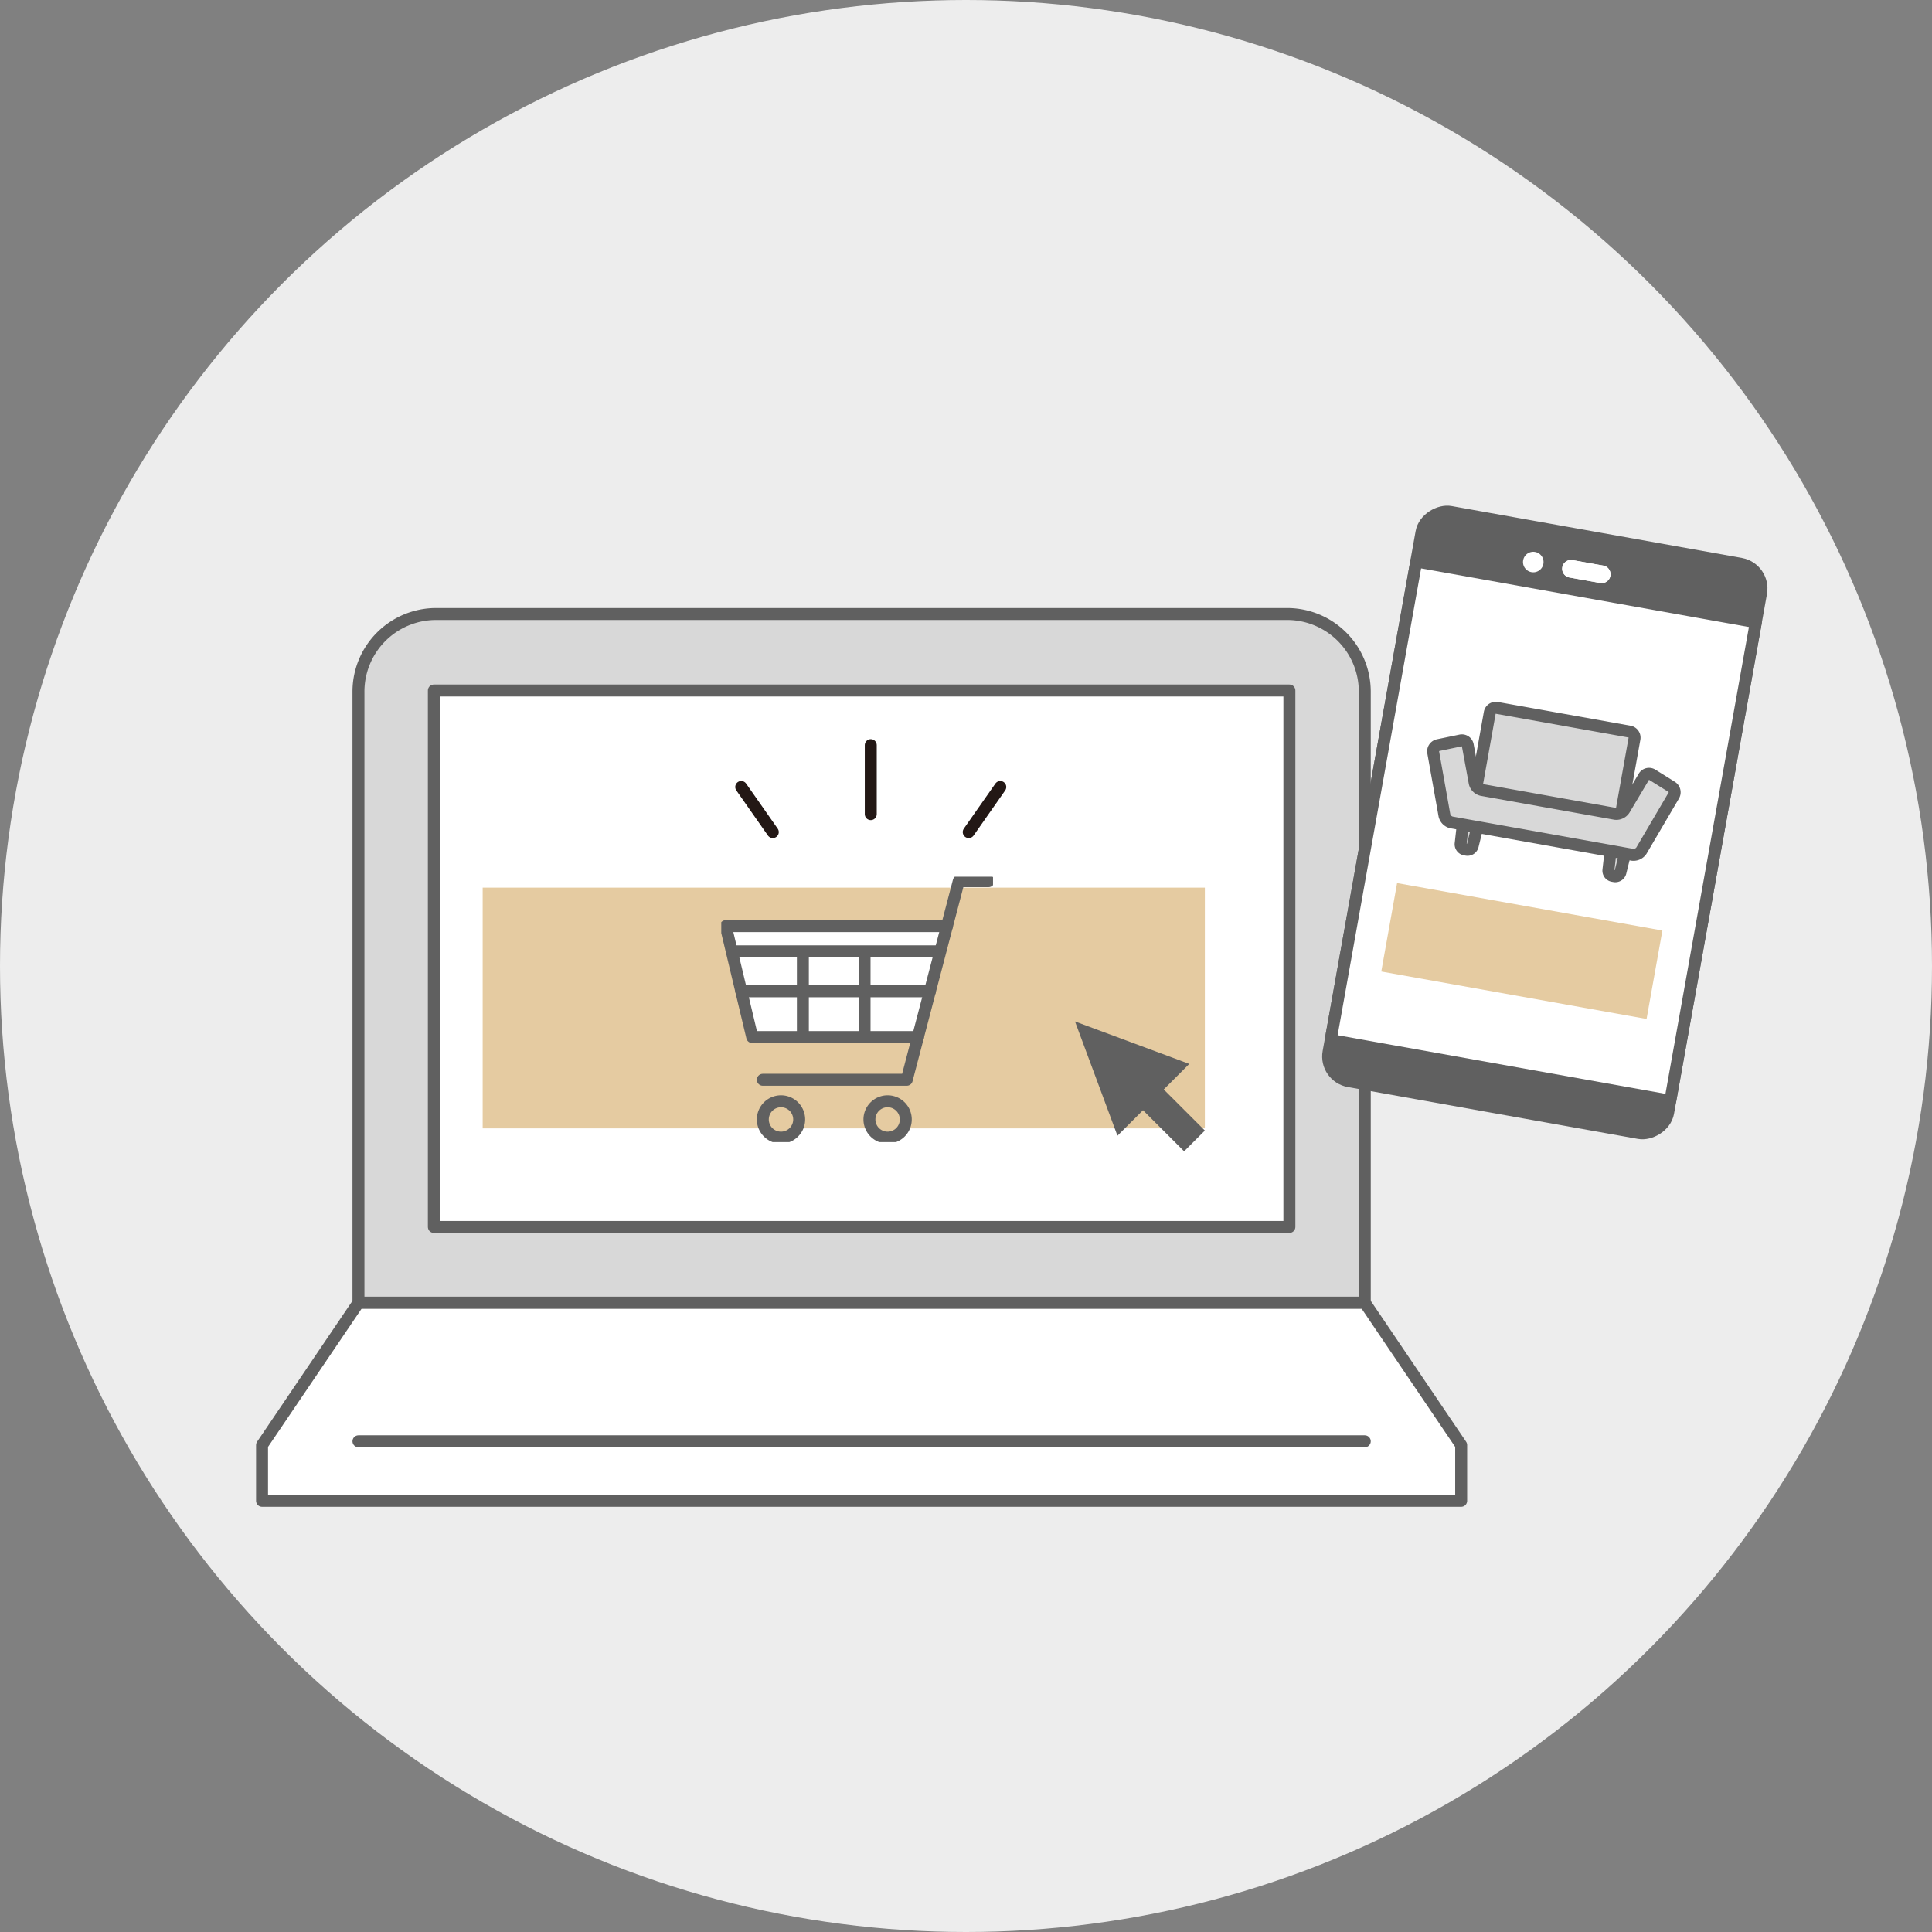 <svg id="レイヤー_1" data-name="レイヤー 1" xmlns="http://www.w3.org/2000/svg" viewBox="0 0 160 160"><rect x="0" y="0" width="160" height="160" fill="#808080" stroke="none"/><defs><clipPath id="clip-path"><path style="fill:none" d="M59.733 72.606h22.505v21.977H59.733z"/></clipPath><style>.cls-5,.cls-6,.cls-9{fill:none}.cls-3{fill:#fff}.cls-4{fill:#d8d8d8}.cls-4,.cls-5,.cls-9{stroke:#606060;stroke-linejoin:round}.cls-4,.cls-5,.cls-6{stroke-linecap:round}.cls-4,.cls-5,.cls-6,.cls-9{stroke-width:.99px}.cls-6{stroke:#231815;stroke-miterlimit:10}.cls-7{fill:#e5cba1}.cls-10{fill:#606060}</style></defs><circle cx="80" cy="80" r="80" style="fill:#ededed"/><path class="cls-3" d="m29.686 107.882-7.984 11.795v4.615h99.306v-4.615l-7.983-11.795H29.686zM113.025 107.882v-50.62a6.431 6.431 0 0 0-6.412-6.413H36.098a6.431 6.431 0 0 0-6.412 6.413v50.62Z"/><path class="cls-4" d="M113.025 107.882v-50.62a6.431 6.431 0 0 0-6.412-6.413H36.098a6.431 6.431 0 0 0-6.412 6.413v50.62Z"/><path class="cls-5" d="m29.686 107.882-7.984 11.795v4.615h99.306v-4.615l-7.983-11.795H29.686z"/><path class="cls-3" d="M35.931 57.184h70.85v44.426h-70.85z"/><path class="cls-5" d="M35.931 57.184h70.85v44.426h-70.85z"/><path class="cls-6" d="M72.113 67.424V61.71M64 68.91l-2.615-3.735M80.225 68.91l2.615-3.735"/><path class="cls-5" d="M29.686 119.362h83.339"/><path class="cls-7" d="M39.973 73.511h59.809v19.936H39.973z"/><path class="cls-3" d="M62.295 85.885h13.724l2.405-9.186h-18.32l2.191 9.186z"/><g style="clip-path:url(#clip-path)"><path class="cls-5" d="M78.423 76.699H60.104l2.191 9.186h13.724"/><path class="cls-5" d="M63.173 89.422h11.92l4.305-16.445h2.469"/><path class="cls-7" d="M64.68 91.203a1.505 1.505 0 1 0 1.504 1.505 1.505 1.505 0 0 0-1.505-1.505"/><path class="cls-9" d="M64.68 91.203a1.505 1.505 0 1 0 1.504 1.505 1.505 1.505 0 0 0-1.505-1.505Z"/><path class="cls-7" d="M73.508 91.203a1.505 1.505 0 1 0 1.505 1.505 1.505 1.505 0 0 0-1.505-1.505"/><path class="cls-9" d="M73.508 91.203a1.505 1.505 0 1 0 1.505 1.505 1.505 1.505 0 0 0-1.505-1.505Z"/><path class="cls-5" d="M61.391 82.095h15.62M60.602 78.786h17.243M71.599 78.786v7.099M66.49 78.786v7.099"/></g><path class="cls-10" d="m99.782 93.628-3.406-3.404 2.115-2.116-9.465-3.517 3.517 9.465 2.115-2.114 3.406 3.405 1.718-1.719z"/><rect class="cls-10" x="103.992" y="53.83" width="47.886" height="28.569" rx="2.074" transform="rotate(-79.861 127.935 68.115)"/><rect class="cls-5" x="103.992" y="53.83" width="47.886" height="28.569" rx="2.074" transform="rotate(-79.861 127.935 68.115)"/><path class="cls-3" d="M127.13 45.71a.85.85 0 1 0 .686.986.85.85 0 0 0-.686-.986M132.543 48.284l-2.54-.454a.732.732 0 1 1 .258-1.44l2.54.454a.732.732 0 0 1-.258 1.44"/><path class="cls-3" d="m132.543 48.284-2.54-.454a.732.732 0 1 1 .258-1.44l2.54.454a.732.732 0 0 1-.258 1.44"/><path class="cls-3" transform="rotate(-79.861 127.807 68.83)" d="M107.676 54.546h40.263v28.569h-40.263z"/><path class="cls-7" transform="rotate(10.139 126.032 78.76)" d="M114.872 75.04h22.319v7.439h-22.319z"/><path class="cls-5" transform="rotate(-79.861 127.807 68.83)" d="M107.676 54.546h40.263v28.569h-40.263z"/><path class="cls-4" d="M121.961 70.05a.44.44 0 0 1-.496.324l-.147-.026a.44.44 0 0 1-.354-.475l.205-1.809a.377.377 0 0 1 .445-.332l.48.086a.377.377 0 0 1 .302.466ZM134.198 72.24a.44.44 0 0 1-.496.322l-.146-.026a.44.44 0 0 1-.354-.475l.204-1.808a.377.377 0 0 1 .445-.332l.48.085a.377.377 0 0 1 .303.466Z"/><path class="cls-4" d="M125.248 57.467h7.005a.507.507 0 0 1 .508.507v11.163a.508.508 0 0 1-.508.507h-7.005a.507.507 0 0 1-.508-.507V57.974a.507.507 0 0 1 .508-.507Z" transform="rotate(-79.861 128.75 63.555)"/><path class="cls-4" d="M136.828 64.159a.496.496 0 0 0-.69.167l-1.619 2.724a.79.79 0 0 1-.759.347l-11.04-1.975a.79.79 0 0 1-.592-.588l-.574-3.116a.495.495 0 0 0-.59-.396l-1.864.387a.526.526 0 0 0-.408.602l.93 5.211a.784.784 0 0 0 .589.589l14.972 2.677a.784.784 0 0 0 .756-.348l2.679-4.565a.527.527 0 0 0-.174-.707Z"/></svg>
